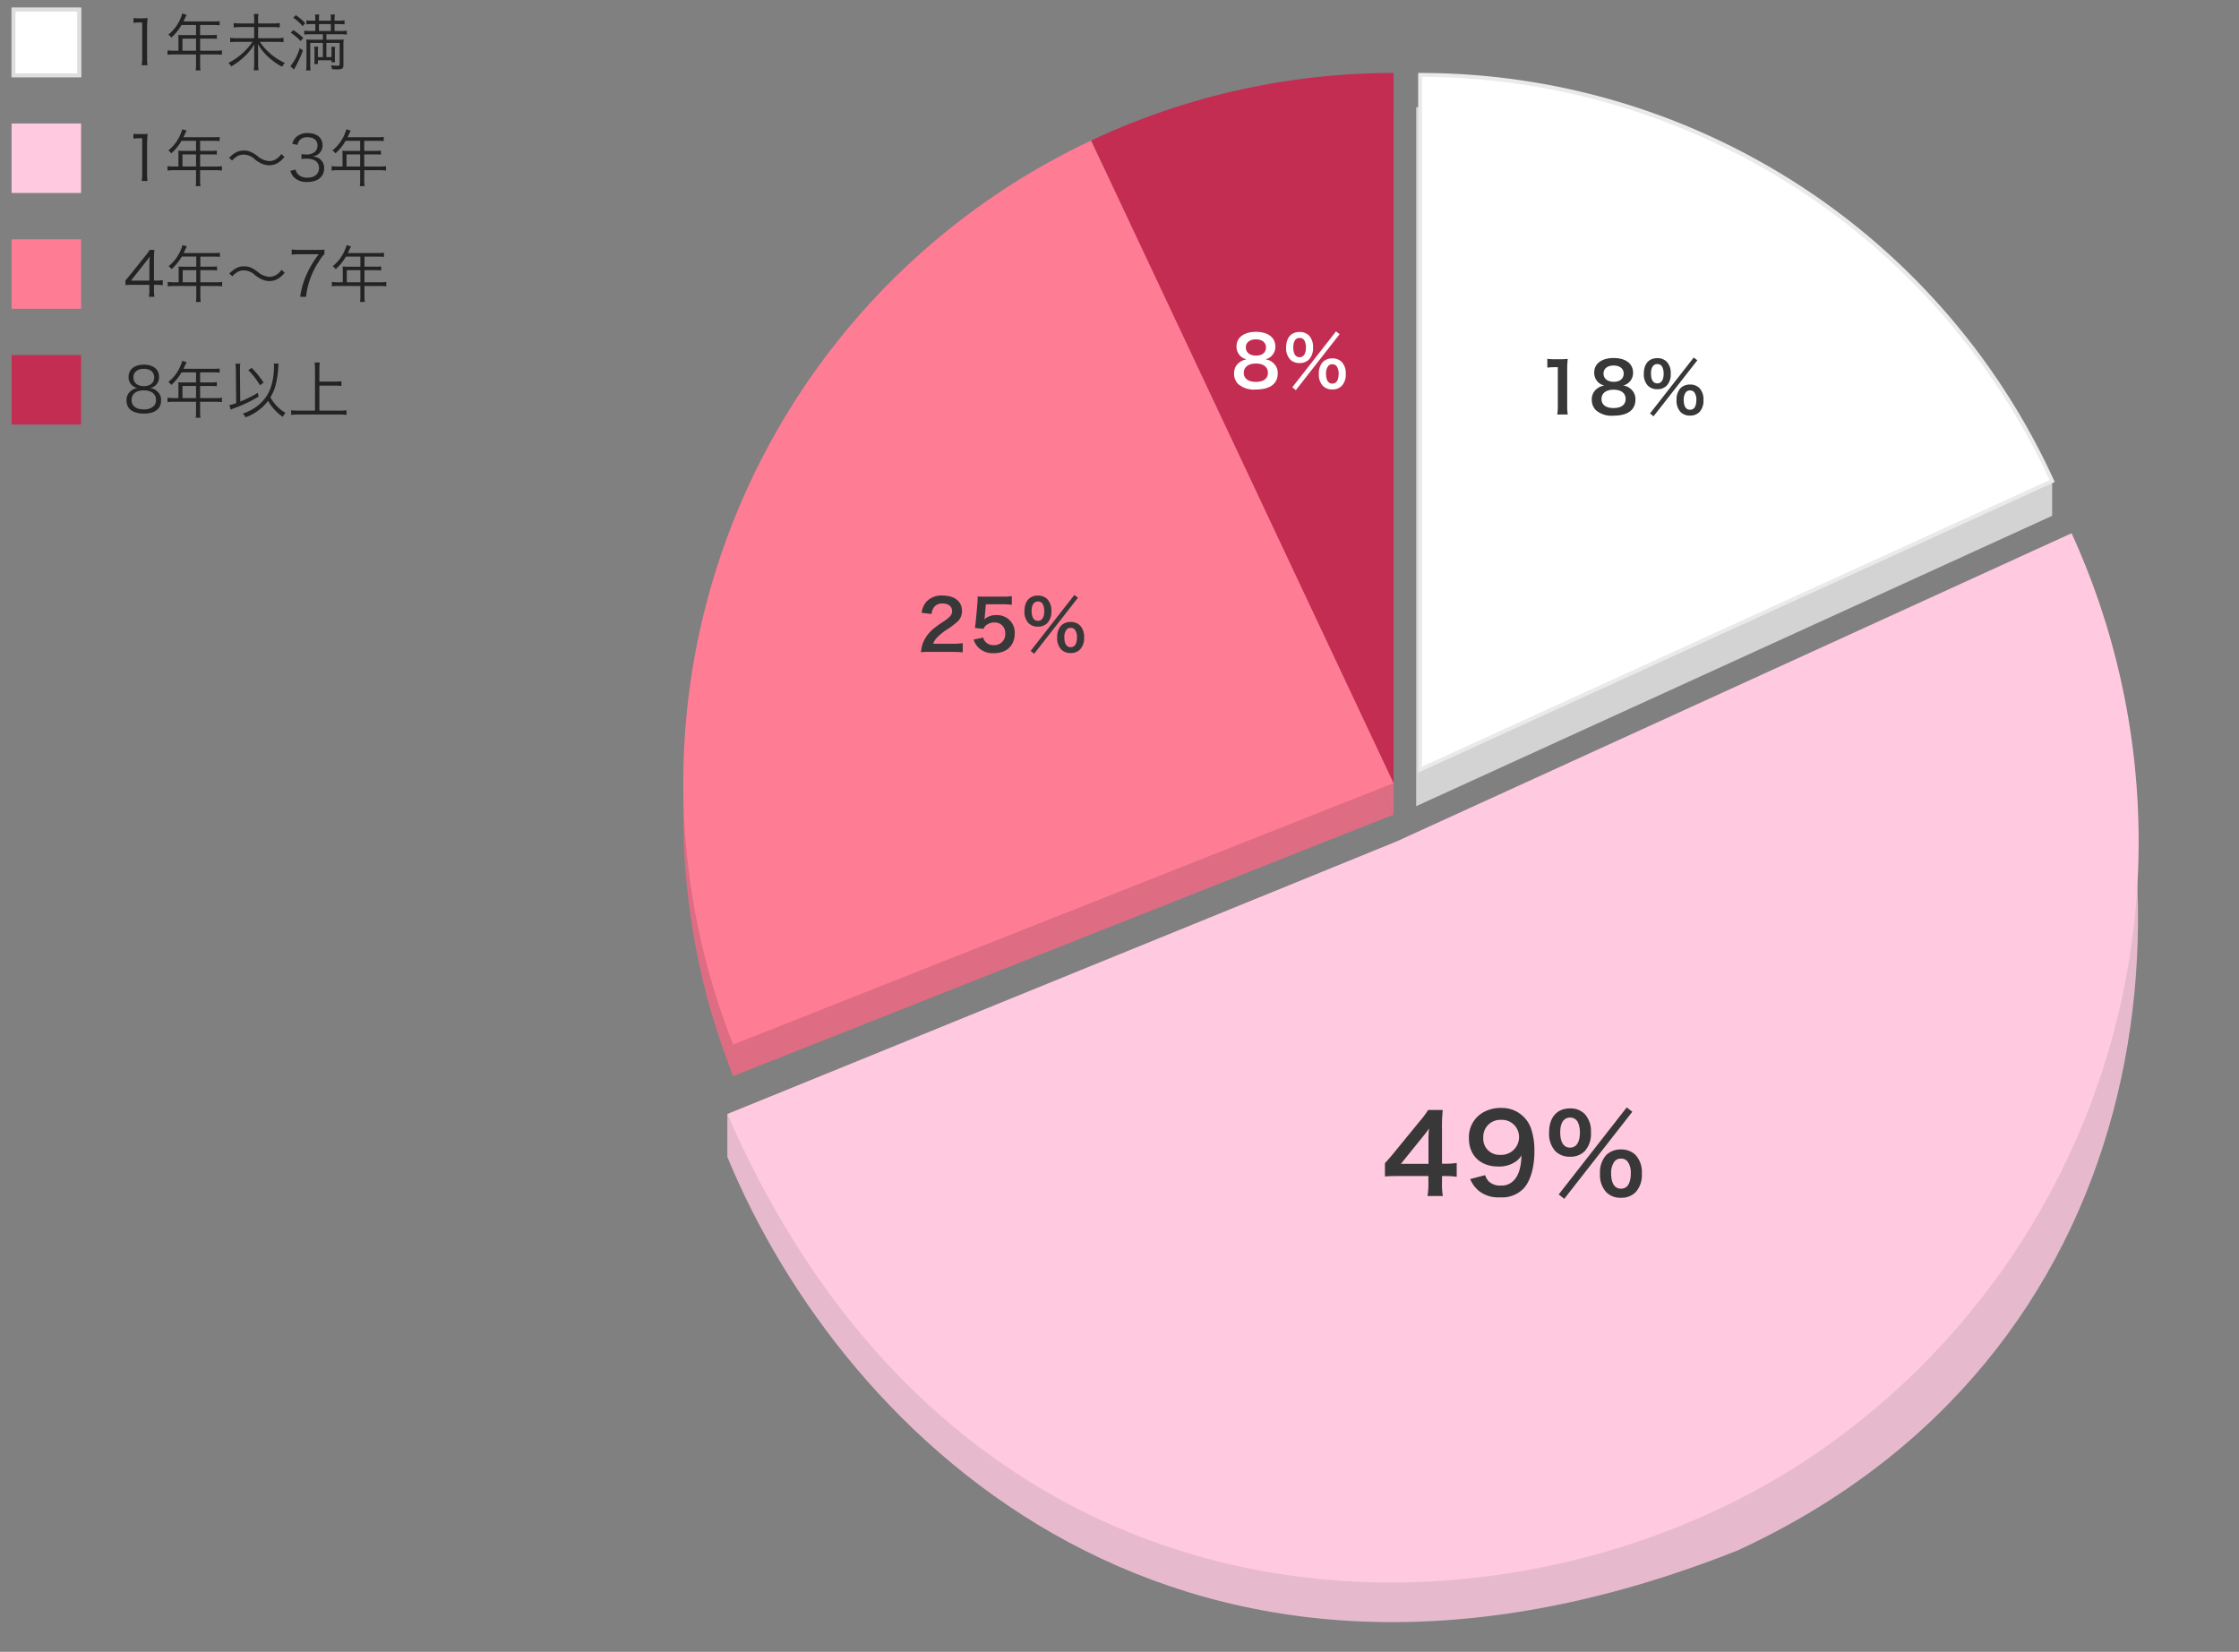 <svg xmlns="http://www.w3.org/2000/svg" xmlns:xlink="http://www.w3.org/1999/xlink" width="580" height="428" viewBox="0 0 580 428"><rect x="0" y="0" width="580" height="428" fill="#808080" stroke="none"/><defs><clipPath id="a"><path d="M0,0H580V428H0Z" transform="translate(680 1386)" fill="#999"/></clipPath></defs><g transform="translate(-680 -1386)" clip-path="url(#a)"><g transform="translate(-27 763)"><path d="M2.576-11.072a9.672,9.672,0,0,1,1.392-.1h.864V-1.9A10.093,10.093,0,0,1,4.7-.1h1.52A10.208,10.208,0,0,1,6.1-1.9V-9.68a26.252,26.252,0,0,1,.144-2.656,9.11,9.11,0,0,1-1.328.08H3.9a7.749,7.749,0,0,1-1.328-.08ZM14.224-3.856H13.008a11.064,11.064,0,0,1-1.616-.1V-2.8a11.532,11.532,0,0,1,1.616-.1h5.776v2.64a7.123,7.123,0,0,1-.1,1.488h1.264A7.3,7.3,0,0,1,19.84-.256V-2.9h4.032a11.532,11.532,0,0,1,1.616.1V-3.952a10.765,10.765,0,0,1-1.616.1H19.84V-6.992h2.912a11.577,11.577,0,0,1,1.408.064V-7.984a8.645,8.645,0,0,1-1.424.08h-2.9v-2.608h3.616a8.74,8.74,0,0,1,1.44.08V-11.52a8.392,8.392,0,0,1-1.44.08H15.52l.608-1.3c.1-.192.144-.3.208-.432l-1.136-.32a6.334,6.334,0,0,1-.4,1.168,10.427,10.427,0,0,1-3.2,4.3,2.512,2.512,0,0,1,.768.768,13.163,13.163,0,0,0,2.656-3.264h3.76V-7.9H15.312c-.448,0-.8-.016-1.136-.048a8.869,8.869,0,0,1,.048.944Zm1.04,0V-6.992h3.52v3.136Zm19.6-7.072v-1.136a5.676,5.676,0,0,1,.1-1.312H33.744a8,8,0,0,1,.1,1.312v1.136H30.3a11.348,11.348,0,0,1-1.76-.112v1.152a15.168,15.168,0,0,1,1.76-.1H33.84V-7.1H29.392a11.486,11.486,0,0,1-1.76-.112v1.152a15.37,15.37,0,0,1,1.76-.1h4.016A16.738,16.738,0,0,1,27.168-.7a4.12,4.12,0,0,1,.72.912,17.362,17.362,0,0,0,3.7-2.816,13.7,13.7,0,0,0,2.32-2.96c-.048.96-.064,1.232-.064,1.728V-.384A8.835,8.835,0,0,1,33.728,1.2h1.248a8.953,8.953,0,0,1-.112-1.584V-3.872c0-.4-.016-.8-.064-1.728a13.553,13.553,0,0,0,2.576,3.248A17,17,0,0,0,41.088.3a4.281,4.281,0,0,1,.7-.992A15.711,15.711,0,0,1,35.3-6.16h4.352a13.525,13.525,0,0,1,1.792.1V-7.216a10.115,10.115,0,0,1-1.792.112H34.864v-2.88h3.824a13.1,13.1,0,0,1,1.776.1V-11.04a9.765,9.765,0,0,1-1.792.112Zm17.68,2.8H56.16a11.131,11.131,0,0,1,1.68.1v-1.04a8.146,8.146,0,0,1-1.664.1h-1.52v-1.792h1.072a13.857,13.857,0,0,1,1.52.08v-1.056a10.125,10.125,0,0,1-1.552.1h-1.04v-.336a6.313,6.313,0,0,1,.1-1.264h-1.12a9.508,9.508,0,0,1,.08,1.264v.336H50.624v-.336a8.976,8.976,0,0,1,.08-1.264h-1.12a6.65,6.65,0,0,1,.1,1.264v.336h-.768a10.04,10.04,0,0,1-1.536-.1v1.056a11.334,11.334,0,0,1,1.52-.08h.784v1.792H48.448a10.709,10.709,0,0,1-1.632-.1v1.04a11.243,11.243,0,0,1,1.648-.1h3.184V-6.72H48.624c-.56,0-.944-.016-1.28-.048.032.384.048.784.048,1.408V-.5a13.583,13.583,0,0,1-.1,1.744h1.168a12.717,12.717,0,0,1-.1-1.712V-5.872h3.28v3.68h-1.3V-3.584A9.778,9.778,0,0,1,50.416-4.9H49.392a7.661,7.661,0,0,1,.08,1.312v1.936A7.673,7.673,0,0,1,49.392-.4h.96v-.976h3.52v.512h.912A9.425,9.425,0,0,1,54.752-2V-3.584a6.734,6.734,0,0,1,.08-1.28H53.808a9.41,9.41,0,0,1,.064,1.28v1.392H52.544v-3.68h3.44V-.3c0,.256-.144.336-.576.336A12.579,12.579,0,0,1,53.76-.1,3.727,3.727,0,0,1,53.984.912c.4.032.976.064,1.376.064,1.264,0,1.6-.224,1.6-1.072V-5.28a11.185,11.185,0,0,1,.064-1.5,14.307,14.307,0,0,1-1.6.064h-2.88Zm-1.92-.848v-1.792h3.088v1.792Zm-6.672-3.44A12.411,12.411,0,0,1,46.4-10.224l.672-.784a14.874,14.874,0,0,0-2.432-2.064Zm-.64,3.9a12.569,12.569,0,0,1,2.56,2.16l.688-.816A16.58,16.58,0,0,0,43.968-9.2Zm2.336,3.984A13.631,13.631,0,0,1,43.232.16l.912.848c.08-.144.08-.16.336-.576a33.067,33.067,0,0,0,2-4.352ZM2.576,18.928a9.671,9.671,0,0,1,1.392-.1h.864V28.1A10.093,10.093,0,0,1,4.7,29.9h1.52A10.208,10.208,0,0,1,6.1,28.1V20.32a26.252,26.252,0,0,1,.144-2.656,9.11,9.11,0,0,1-1.328.08H3.9a7.748,7.748,0,0,1-1.328-.08Zm11.648,7.216H13.008a11.064,11.064,0,0,1-1.616-.1V27.2a11.531,11.531,0,0,1,1.616-.1h5.776v2.64a7.123,7.123,0,0,1-.1,1.488h1.264a7.3,7.3,0,0,1-.112-1.488V27.1h4.032a11.531,11.531,0,0,1,1.616.1V26.048a10.765,10.765,0,0,1-1.616.1H19.84V23.008h2.912a11.577,11.577,0,0,1,1.408.064V22.016a8.645,8.645,0,0,1-1.424.08h-2.9V19.488h3.616a8.74,8.74,0,0,1,1.44.08V18.48a8.392,8.392,0,0,1-1.44.08H15.52l.608-1.3c.1-.192.144-.3.208-.432l-1.136-.32a6.334,6.334,0,0,1-.4,1.168,10.427,10.427,0,0,1-3.2,4.3,2.512,2.512,0,0,1,.768.768,13.163,13.163,0,0,0,2.656-3.264h3.76V22.1H15.312c-.448,0-.8-.016-1.136-.048a8.869,8.869,0,0,1,.048.944Zm1.04,0V23.008h3.52v3.136Zm12.864-1.552a5.641,5.641,0,0,1,1.344-1.12,3.279,3.279,0,0,1,1.648-.416A4.349,4.349,0,0,1,34,24.272a7.97,7.97,0,0,0,2.224,1.3,5.048,5.048,0,0,0,1.52.256,4.322,4.322,0,0,0,2.112-.544,6.543,6.543,0,0,0,1.84-1.648l-.832-.72a4.266,4.266,0,0,1-1.824,1.552,3.112,3.112,0,0,1-1.28.272,5.2,5.2,0,0,1-3.072-1.312,9.826,9.826,0,0,0-1.5-.96,4.322,4.322,0,0,0-2-.464c-1.44,0-2.432.5-3.856,1.888Zm15.1,2.688a4.156,4.156,0,0,0,.816,1.552,4.571,4.571,0,0,0,3.584,1.312c2.672,0,4.336-1.344,4.336-3.5A2.931,2.931,0,0,0,50.9,24.224a3.432,3.432,0,0,0-1.968-.688,3.286,3.286,0,0,0,1.5-.576,2.811,2.811,0,0,0,1.12-2.336c0-1.92-1.472-3.136-3.792-3.136a4.156,4.156,0,0,0-3.184,1.168,3.647,3.647,0,0,0-.864,1.6l1.328.288a3.028,3.028,0,0,1,.512-1.136,2.514,2.514,0,0,1,2.128-.848c1.616,0,2.576.8,2.576,2.176a2.2,2.2,0,0,1-.64,1.552,3.2,3.2,0,0,1-2.336.736,6.824,6.824,0,0,1-1.184-.1v1.264a11.22,11.22,0,0,1,1.28-.08c2.128,0,3.264.864,3.264,2.448,0,1.52-1.168,2.48-3.024,2.48a3.528,3.528,0,0,1-2.064-.576,2.416,2.416,0,0,1-.976-1.52Zm13.5-1.136H55.52a11.064,11.064,0,0,1-1.616-.1V27.2a11.531,11.531,0,0,1,1.616-.1H61.3v2.64a7.123,7.123,0,0,1-.1,1.488h1.264a7.3,7.3,0,0,1-.112-1.488V27.1h4.032A11.531,11.531,0,0,1,68,27.2V26.048a10.765,10.765,0,0,1-1.616.1H62.352V23.008h2.912a11.577,11.577,0,0,1,1.408.064V22.016a8.645,8.645,0,0,1-1.424.08h-2.9V19.488h3.616a8.74,8.74,0,0,1,1.44.08V18.48a8.392,8.392,0,0,1-1.44.08H58.032l.608-1.3c.1-.192.144-.3.208-.432l-1.136-.32a6.334,6.334,0,0,1-.4,1.168,10.427,10.427,0,0,1-3.2,4.3,2.512,2.512,0,0,1,.768.768,13.163,13.163,0,0,0,2.656-3.264H61.3V22.1H57.824c-.448,0-.8-.016-1.136-.048a8.87,8.87,0,0,1,.048.944Zm1.04,0V23.008H61.3v3.136ZM.5,56.864c.528-.048,1.008-.064,1.9-.064H6.688v1.376A9.284,9.284,0,0,1,6.56,59.9H8.016a9.175,9.175,0,0,1-.128-1.728V56.8H8.48a10.96,10.96,0,0,1,1.68.112V55.584A10.746,10.746,0,0,1,8.5,55.7H7.888V50.448a26.538,26.538,0,0,1,.1-2.7h-1.2a18.049,18.049,0,0,1-1.2,1.632L1.536,54.432c-.336.4-.7.848-1.04,1.232ZM6.7,55.712H1.92l3.68-4.64c.464-.592.864-1.12,1.2-1.6a19.457,19.457,0,0,0-.1,2.176Zm7.584.432H13.072a11.064,11.064,0,0,1-1.616-.1V57.2a11.532,11.532,0,0,1,1.616-.1h5.776v2.64a7.123,7.123,0,0,1-.1,1.488h1.264a7.3,7.3,0,0,1-.112-1.488V57.1h4.032a11.532,11.532,0,0,1,1.616.1V56.048a10.765,10.765,0,0,1-1.616.1H19.9V53.008h2.912a11.578,11.578,0,0,1,1.408.064V52.016a8.644,8.644,0,0,1-1.424.08H19.9V49.488H23.52a8.74,8.74,0,0,1,1.44.08V48.48a8.392,8.392,0,0,1-1.44.08H15.584l.608-1.3c.1-.192.144-.3.208-.432l-1.136-.32a6.334,6.334,0,0,1-.4,1.168,10.427,10.427,0,0,1-3.2,4.3,2.512,2.512,0,0,1,.768.768,13.163,13.163,0,0,0,2.656-3.264h3.76V52.1H15.376c-.448,0-.8-.016-1.136-.048a8.869,8.869,0,0,1,.048.944Zm1.04,0V53.008h3.52v3.136Zm12.864-1.552a5.641,5.641,0,0,1,1.344-1.12,3.279,3.279,0,0,1,1.648-.416,4.349,4.349,0,0,1,2.88,1.216,7.97,7.97,0,0,0,2.224,1.3,5.048,5.048,0,0,0,1.52.256,4.322,4.322,0,0,0,2.112-.544,6.543,6.543,0,0,0,1.84-1.648l-.832-.72A4.266,4.266,0,0,1,39.1,54.464a3.112,3.112,0,0,1-1.28.272,5.2,5.2,0,0,1-3.072-1.312,9.826,9.826,0,0,0-1.5-.96,4.322,4.322,0,0,0-2-.464c-1.44,0-2.432.5-3.856,1.888Zm23.856-6.928a13.973,13.973,0,0,1-1.856.08h-4.8a12.53,12.53,0,0,1-1.824-.112v1.36a12.3,12.3,0,0,1,1.808-.112h5.2a26.025,26.025,0,0,0-2.88,4.64A21.042,21.042,0,0,0,45.76,59.9h1.52a20.58,20.58,0,0,1,3.584-9.536,6.249,6.249,0,0,1,1.184-1.536Zm4.752,8.48H55.584a11.064,11.064,0,0,1-1.616-.1V57.2a11.532,11.532,0,0,1,1.616-.1H61.36v2.64a7.123,7.123,0,0,1-.1,1.488h1.264a7.3,7.3,0,0,1-.112-1.488V57.1h4.032a11.532,11.532,0,0,1,1.616.1V56.048a10.765,10.765,0,0,1-1.616.1H62.416V53.008h2.912a11.578,11.578,0,0,1,1.408.064V52.016a8.644,8.644,0,0,1-1.424.08h-2.9V49.488h3.616a8.74,8.74,0,0,1,1.44.08V48.48a8.392,8.392,0,0,1-1.44.08H58.1l.608-1.3c.1-.192.144-.3.208-.432l-1.136-.32a6.334,6.334,0,0,1-.4,1.168,10.427,10.427,0,0,1-3.2,4.3,2.512,2.512,0,0,1,.768.768A13.163,13.163,0,0,0,57.6,49.488h3.76V52.1H57.888c-.448,0-.8-.016-1.136-.048a8.87,8.87,0,0,1,.048.944Zm1.04,0V53.008h3.52v3.136ZM6.88,83.536a2.786,2.786,0,0,0,2.32-2.88c0-1.968-1.5-3.168-3.952-3.168-2.416,0-3.936,1.232-3.936,3.168a2.789,2.789,0,0,0,2.32,2.88,3.29,3.29,0,0,0-1.44.544A2.969,2.969,0,0,0,.768,86.736c0,2.208,1.616,3.424,4.544,3.424,2.816,0,4.416-1.232,4.416-3.424a2.954,2.954,0,0,0-1.2-2.512A3.227,3.227,0,0,0,6.88,83.536ZM5.248,78.56c1.648,0,2.7.848,2.7,2.192,0,1.424-1.008,2.288-2.688,2.288s-2.7-.864-2.7-2.288C2.56,79.424,3.616,78.56,5.248,78.56Zm0,5.584c1.968,0,3.168.944,3.168,2.512a2.1,2.1,0,0,1-.608,1.584,3.61,3.61,0,0,1-2.576.832c-1.984,0-3.152-.9-3.152-2.416C2.08,85.1,3.28,84.144,5.248,84.144Zm8.976,2H13.008a11.063,11.063,0,0,1-1.616-.1V87.2a11.532,11.532,0,0,1,1.616-.1h5.776v2.64a7.123,7.123,0,0,1-.1,1.488h1.264a7.3,7.3,0,0,1-.112-1.488V87.1h4.032a11.532,11.532,0,0,1,1.616.1V86.048a10.764,10.764,0,0,1-1.616.1H19.84V83.008h2.912a11.578,11.578,0,0,1,1.408.064V82.016a8.644,8.644,0,0,1-1.424.08h-2.9V79.488h3.616a8.74,8.74,0,0,1,1.44.08V78.48a8.391,8.391,0,0,1-1.44.08H15.52l.608-1.3c.1-.192.144-.3.208-.432l-1.136-.32a6.334,6.334,0,0,1-.4,1.168,10.427,10.427,0,0,1-3.2,4.3,2.512,2.512,0,0,1,.768.768,13.163,13.163,0,0,0,2.656-3.264h3.76V82.1H15.312c-.448,0-.8-.016-1.136-.048a8.869,8.869,0,0,1,.048.944Zm1.04,0V83.008h3.52v3.136Zm23.664-8.96a6.141,6.141,0,0,1,.048.832,17.486,17.486,0,0,1-.512,4.24A10.247,10.247,0,0,1,34.1,88.592a13.863,13.863,0,0,1-3.2,1.584,3.144,3.144,0,0,1,.688.96,12.783,12.783,0,0,0,5.856-4.272,11.115,11.115,0,0,0,1.344,1.92,11.832,11.832,0,0,0,2.464,2.224,3.929,3.929,0,0,1,.72-1.024,10.131,10.131,0,0,1-3.92-4.048,11.706,11.706,0,0,0,1.28-2.912,24.476,24.476,0,0,0,.72-4.224,12.705,12.705,0,0,1,.128-1.584ZM29.184,87.456a14.7,14.7,0,0,1-1.76.528l.352,1.168a7.263,7.263,0,0,1,.944-.4,36.521,36.521,0,0,0,6.272-2.992l-.208-.992a19.823,19.823,0,0,1-2.448,1.344c-.688.336-1.216.576-2.1.928l-.08-8.112v-.192a10.329,10.329,0,0,1,.1-1.5h-1.28a9.3,9.3,0,0,1,.128,1.68Zm3.12-8.544a18.24,18.24,0,0,1,3.024,3.9l.96-.672a23.881,23.881,0,0,0-3.1-3.824Zm18.432,4h4.048a12.28,12.28,0,0,1,1.664.1V81.776a11.956,11.956,0,0,1-1.664.1H50.736v-3.28a11.03,11.03,0,0,1,.112-1.664h-1.36a11.176,11.176,0,0,1,.112,1.664v10.8H45.312a15.166,15.166,0,0,1-1.888-.1v1.216a14.1,14.1,0,0,1,1.888-.112H55.968a12.67,12.67,0,0,1,1.792.112V89.3a14.216,14.216,0,0,1-1.792.1H50.736Z" transform="translate(739 640)" fill="#232323"/><rect width="18" height="18" transform="translate(710 625)" fill="#fff"/><path d="M1,1V17H17V1H1M0,0H18V18H0Z" transform="translate(710 625)" fill="#dedede"/><rect width="18" height="18" transform="translate(710 655)" fill="#ffc9df"/><rect width="18" height="18" transform="translate(710 685)" fill="#ff7c95"/><rect width="18" height="18" transform="translate(710 715)" fill="#c32d52"/></g><g transform="translate(306 757.838)"><g transform="translate(943 77)"><path d="M0,0Z" transform="translate(-184.483 845.051)" fill="#1f78b4"/><path d="M0,0Z" transform="translate(-184.483 845.051)" fill="#a6cee3"/><path d="M0,0Z" transform="translate(-184.483 845.051)" fill="#b2df8a"/><g transform="translate(-392.037 567)"><path d="M-167.078,71.359A184,184,0,0,1-74.34-162.869L4,3.623Z" transform="translate(180.037 191.626)" fill="#de6c82"/><path d="M78.345,184h0L0,17.513A183.992,183.992,0,0,1,78.345,0V184h0Z" transform="translate(105.697 11.245)" fill="#de6c82"/><path d="M77.857,186.038l-.01-1.791-.636-.5.416-.094L-.665,17.273l.452-.213A184.491,184.491,0,0,1,78.345-.5h.5V183.377l.437-.1-.38.736.16.339-.217.049v.633l-.334-.263ZM.666,17.753l77.18,164.014V.5A183.491,183.491,0,0,0,.666,17.753Z" transform="translate(105.697 11.245)" fill="rgba(0,0,0,0)"/><path d="M-167.078,71.359A184,184,0,0,1-74.34-162.869L4,3.623Z" transform="translate(180.037 183.448)" fill="#ff7c95"/><path d="M-76.64-162.488A184,184,0,0,1,1.7-180V4Z" transform="translate(182.337 183.067)" fill="#c32d52"/><g transform="translate(-799.959 -101.655)"><g transform="translate(0 0)"><path d="M0-180c68.566,0,133.964,36.175,164.746,97.245.007,2.147.006,5.91,0,8.63L0,1.112Z" transform="translate(989.85 293.588)" fill="#d3d3d3"/><path d="M0-180A180,180,0,0,1,163.734-74.775L0,0Z" transform="translate(990.867 285.222)" fill="#fff"/><path d="M-.5-180.5H0a180.351,180.351,0,0,1,51.339,7.448,180.5,180.5,0,0,1,46.247,21.206,180.5,180.5,0,0,1,38.5,33.259,180.35,180.35,0,0,1,28.1,43.605l.208.455L-.5.778ZM163.071-75.022A179.932,179.932,0,0,0,.5-179.5V-.778Z" transform="translate(990.867 285.222)" fill="#eaeaea"/></g><path d="M-13.887.216a15.089,15.089,0,0,1-.144-2.34v-9.108a27.122,27.122,0,0,1,.144-2.97,13.091,13.091,0,0,1-1.836.09h-1.656a10,10,0,0,1-1.8-.108v2.286a16.008,16.008,0,0,1,1.854-.108h.864v9.918A14.941,14.941,0,0,1-16.6.216ZM-4.4-7.29a3.9,3.9,0,0,0-1.782.72A3.411,3.411,0,0,0-7.659-3.618a3.735,3.735,0,0,0,1.044,2.7A6.183,6.183,0,0,0-2.061.522c3.69,0,5.706-1.476,5.706-4.158a3.409,3.409,0,0,0-1.26-2.808A3.418,3.418,0,0,0,.441-7.29a3.34,3.34,0,0,0,2.592-3.366,3.541,3.541,0,0,0-.486-1.8c-.774-1.26-2.376-1.962-4.554-1.962-3.078,0-5.022,1.458-5.022,3.762A3.45,3.45,0,0,0-6.147-8.28,3.454,3.454,0,0,0-4.4-7.29Zm2.394-5.184c1.6,0,2.61.81,2.61,2.088,0,1.314-.972,2.124-2.574,2.124-1.638,0-2.646-.828-2.646-2.142C-4.617-11.664-3.591-12.474-2.007-12.474ZM-2.043-1.458c-1.944,0-3.1-.864-3.1-2.34,0-1.494,1.188-2.412,3.132-2.412s3.114.9,3.114,2.394C1.107-2.3-.027-1.458-2.043-1.458Zm9.468,1.4.918.738,11.34-14.508-.936-.72ZM17.793.5a3.313,3.313,0,0,0,2.43-.918,4.249,4.249,0,0,0,1.044-3.114,4.231,4.231,0,0,0-1.044-3.1,3.357,3.357,0,0,0-2.43-.918,3.431,3.431,0,0,0-2.448.918,4.26,4.26,0,0,0-1.044,3.1A4.249,4.249,0,0,0,15.345-.414,3.327,3.327,0,0,0,17.793.5Zm0-6.516a1.3,1.3,0,0,1,1.152.558,3.178,3.178,0,0,1,.486,1.8c0,1.746-.558,2.646-1.638,2.646-1.062,0-1.638-.9-1.638-2.556a3.13,3.13,0,0,1,.486-1.872A1.253,1.253,0,0,1,17.793-6.012ZM9.315-6.336a3.313,3.313,0,0,0,2.43-.918,4.249,4.249,0,0,0,1.044-3.114,4.231,4.231,0,0,0-1.044-3.1,3.357,3.357,0,0,0-2.43-.918c-2.2,0-3.492,1.494-3.492,4.014A4.277,4.277,0,0,0,6.867-7.254,3.327,3.327,0,0,0,9.315-6.336Zm0-6.516a1.385,1.385,0,0,1,1.314.81,3.952,3.952,0,0,1,.324,1.674c0,1.62-.594,2.52-1.638,2.52-1.062,0-1.638-.9-1.638-2.556C7.677-11.97,8.271-12.852,9.315-12.852Z" transform="translate(1043 193)" fill="#383838"/></g></g></g><path d="M-11.169-7.29a3.9,3.9,0,0,0-1.782.72,3.411,3.411,0,0,0-1.476,2.952,3.735,3.735,0,0,0,1.044,2.7A6.183,6.183,0,0,0-8.829.522c3.69,0,5.706-1.476,5.706-4.158a3.409,3.409,0,0,0-1.26-2.808A3.418,3.418,0,0,0-6.327-7.29a3.34,3.34,0,0,0,2.592-3.366,3.541,3.541,0,0,0-.486-1.8C-5-13.716-6.6-14.418-8.775-14.418c-3.078,0-5.022,1.458-5.022,3.762a3.45,3.45,0,0,0,.882,2.376A3.454,3.454,0,0,0-11.169-7.29Zm2.394-5.184c1.6,0,2.61.81,2.61,2.088,0,1.314-.972,2.124-2.574,2.124-1.638,0-2.646-.828-2.646-2.142C-11.385-11.664-10.359-12.474-8.775-12.474ZM-8.811-1.458c-1.944,0-3.1-.864-3.1-2.34,0-1.494,1.188-2.412,3.132-2.412s3.114.9,3.114,2.394C-5.661-2.3-6.8-1.458-8.811-1.458ZM.657-.054l.918.738,11.34-14.508-.936-.72ZM11.025.5a3.313,3.313,0,0,0,2.43-.918A4.249,4.249,0,0,0,14.5-3.528a4.231,4.231,0,0,0-1.044-3.1,3.357,3.357,0,0,0-2.43-.918,3.431,3.431,0,0,0-2.448.918,4.26,4.26,0,0,0-1.044,3.1A4.249,4.249,0,0,0,8.577-.414,3.327,3.327,0,0,0,11.025.5Zm0-6.516a1.3,1.3,0,0,1,1.152.558,3.178,3.178,0,0,1,.486,1.8c0,1.746-.558,2.646-1.638,2.646-1.062,0-1.638-.9-1.638-2.556a3.13,3.13,0,0,1,.486-1.872A1.253,1.253,0,0,1,11.025-6.012ZM2.547-6.336a3.313,3.313,0,0,0,2.43-.918,4.249,4.249,0,0,0,1.044-3.114,4.231,4.231,0,0,0-1.044-3.1,3.357,3.357,0,0,0-2.43-.918c-2.2,0-3.492,1.494-3.492,4.014A4.277,4.277,0,0,0,.1-7.254,3.327,3.327,0,0,0,2.547-6.336Zm0-6.516a1.385,1.385,0,0,1,1.314.81,3.952,3.952,0,0,1,.324,1.674c0,1.62-.594,2.52-1.638,2.52-1.062,0-1.638-.9-1.638-2.556C.909-11.97,1.5-12.852,2.547-12.852Z" transform="translate(708.11 728.566)" fill="#fff"/><path d="M-12.879.216c1.152,0,1.872.036,2.718.108V-2.052a18.912,18.912,0,0,1-2.628.144h-5.04A4.339,4.339,0,0,1-16.8-3.528a15.747,15.747,0,0,1,2.142-1.8,22.535,22.535,0,0,0,3.024-2.214,3.654,3.654,0,0,0,1.278-2.88c0-2.466-1.944-3.978-5.094-3.978a5.234,5.234,0,0,0-4.122,1.6,5.4,5.4,0,0,0-1.242,2.88l2.574.306a3.421,3.421,0,0,1,.558-1.656A2.543,2.543,0,0,1-15.4-12.33c1.53,0,2.484.756,2.484,1.98,0,.918-.5,1.512-2.16,2.646a24.788,24.788,0,0,0-2.97,2.178A8.884,8.884,0,0,0-20.511-2a9.2,9.2,0,0,0-.468,2.3,16.589,16.589,0,0,1,2.322-.09Zm5.526-3.2A5.31,5.31,0,0,0-6.219-1.026,5.268,5.268,0,0,0-2.115.54C1.233.54,3.3-1.422,3.3-4.59A4.424,4.424,0,0,0,2.025-7.974a4.625,4.625,0,0,0-3.51-1.35,4.428,4.428,0,0,0-3.078,1.1q.081-.54.108-.756l.288-3.15H.063a17.266,17.266,0,0,1,2.484.144v-2.268a13.706,13.706,0,0,1-2.5.144H-4.383c-.954,0-1.368-.018-1.908-.054-.018.9-.054,1.512-.072,1.836l-.414,4.464c-.036.5-.054.594-.234,1.872l2.25.216a2.064,2.064,0,0,1,.54-.81,3.164,3.164,0,0,1,2.232-.828,2.684,2.684,0,0,1,2.826,2.9,2.792,2.792,0,0,1-2.952,2.97,2.727,2.727,0,0,1-2.214-.918,2.465,2.465,0,0,1-.54-1.044ZM7.425-.054l.918.738,11.34-14.508-.936-.72ZM17.793.5a3.313,3.313,0,0,0,2.43-.918,4.249,4.249,0,0,0,1.044-3.114,4.231,4.231,0,0,0-1.044-3.1,3.357,3.357,0,0,0-2.43-.918,3.431,3.431,0,0,0-2.448.918,4.26,4.26,0,0,0-1.044,3.1A4.249,4.249,0,0,0,15.345-.414,3.327,3.327,0,0,0,17.793.5Zm0-6.516a1.3,1.3,0,0,1,1.152.558,3.178,3.178,0,0,1,.486,1.8c0,1.746-.558,2.646-1.638,2.646-1.062,0-1.638-.9-1.638-2.556a3.13,3.13,0,0,1,.486-1.872A1.253,1.253,0,0,1,17.793-6.012ZM9.315-6.336a3.313,3.313,0,0,0,2.43-.918,4.249,4.249,0,0,0,1.044-3.114,4.231,4.231,0,0,0-1.044-3.1,3.357,3.357,0,0,0-2.43-.918c-2.2,0-3.492,1.494-3.492,4.014A4.277,4.277,0,0,0,6.867-7.254,3.327,3.327,0,0,0,9.315-6.336Zm0-6.516a1.385,1.385,0,0,1,1.314.81,3.952,3.952,0,0,1,.324,1.674c0,1.62-.594,2.52-1.638,2.52-1.062,0-1.638-.9-1.638-2.556C7.677-11.97,8.271-12.852,9.315-12.852Z" transform="translate(633.556 796.863)" fill="#383838"/><path d="M181.491-74.775c38.76,84.872,23.47,203.044-84.265,252.833-143.581,57.129-231.619-28.727-261.814-101.9V65.056Z" transform="translate(727.004 851.782)" fill="#e6bacc"/><path d="M183.627-74.775a192.262,192.262,0,0,1-65.864,238.23C40.911,216.365-101.485,220.241-164.578,75.72-164.553,75.705,8.739,5.094,8.739,5.094Z" transform="translate(727.004 841.1)" fill="#ffc9df"/><path d="M-14.882-8.232a18.434,18.434,0,0,1-2.828.2h-.98V-17.22a39.41,39.41,0,0,1,.2-4.732h-3.78a26.649,26.649,0,0,1-2.324,3.08l-6.636,8.12c-.98,1.176-1.288,1.54-2.24,2.576v3.444c.952-.084,1.848-.112,3.5-.112h7.756v1.932A17.86,17.86,0,0,1-22.442.336h3.976a17.4,17.4,0,0,1-.224-3.192V-4.844h1.008a21.61,21.61,0,0,1,2.8.2Zm-7.308.224h-7.14l5.376-6.664c1.008-1.232,1.344-1.68,1.9-2.492a31.686,31.686,0,0,0-.14,3.36ZM-11.382-4.06a7.929,7.929,0,0,0,2.3,3.108A8.089,8.089,0,0,0-3.682.672,7.756,7.756,0,0,0,2.282-1.456C4.13-3.248,5.25-6.944,5.25-11.172a17.938,17.938,0,0,0-.812-5.8,7.939,7.939,0,0,0-7.7-5.516,9.151,9.151,0,0,0-4.9,1.232,7.382,7.382,0,0,0-3.556,6.58c0,4.508,2.968,7.364,7.616,7.364A7.611,7.611,0,0,0,.434-8.6a5.467,5.467,0,0,0,1.484-1.6c-.14,3.3-.784,5.32-2.184,6.664A4.231,4.231,0,0,1-3.43-2.38,4.218,4.218,0,0,1-6.65-3.528a4.649,4.649,0,0,1-.868-1.54Zm7.84-6.272a4.182,4.182,0,0,1-4.452-4.48A4.388,4.388,0,0,1-3.43-19.4a4.421,4.421,0,0,1,4.7,4.508A4.592,4.592,0,0,1-3.542-10.332ZM11.55-.084l1.428,1.148L30.618-21.5l-1.456-1.12ZM27.678.784a5.154,5.154,0,0,0,3.78-1.428,6.609,6.609,0,0,0,1.624-4.844A6.582,6.582,0,0,0,31.458-10.3a5.223,5.223,0,0,0-3.78-1.428A5.337,5.337,0,0,0,23.87-10.3a6.627,6.627,0,0,0-1.624,4.816A6.609,6.609,0,0,0,23.87-.644,5.176,5.176,0,0,0,27.678.784Zm0-10.136a2.017,2.017,0,0,1,1.792.868,4.944,4.944,0,0,1,.756,2.8c0,2.716-.868,4.116-2.548,4.116-1.652,0-2.548-1.4-2.548-3.976a4.869,4.869,0,0,1,.756-2.912A1.949,1.949,0,0,1,27.678-9.352Zm-13.188-.5a5.154,5.154,0,0,0,3.78-1.428,6.609,6.609,0,0,0,1.624-4.844,6.582,6.582,0,0,0-1.624-4.816,5.223,5.223,0,0,0-3.78-1.428c-3.416,0-5.432,2.324-5.432,6.244a6.654,6.654,0,0,0,1.624,4.844A5.176,5.176,0,0,0,14.49-9.856Zm0-10.136a2.155,2.155,0,0,1,2.044,1.26,6.147,6.147,0,0,1,.5,2.6c0,2.52-.924,3.92-2.548,3.92-1.652,0-2.548-1.4-2.548-3.976C11.942-18.62,12.866-19.992,14.49-19.992Z" transform="translate(766.229 937.722)" fill="#383838"/></g></g></svg>